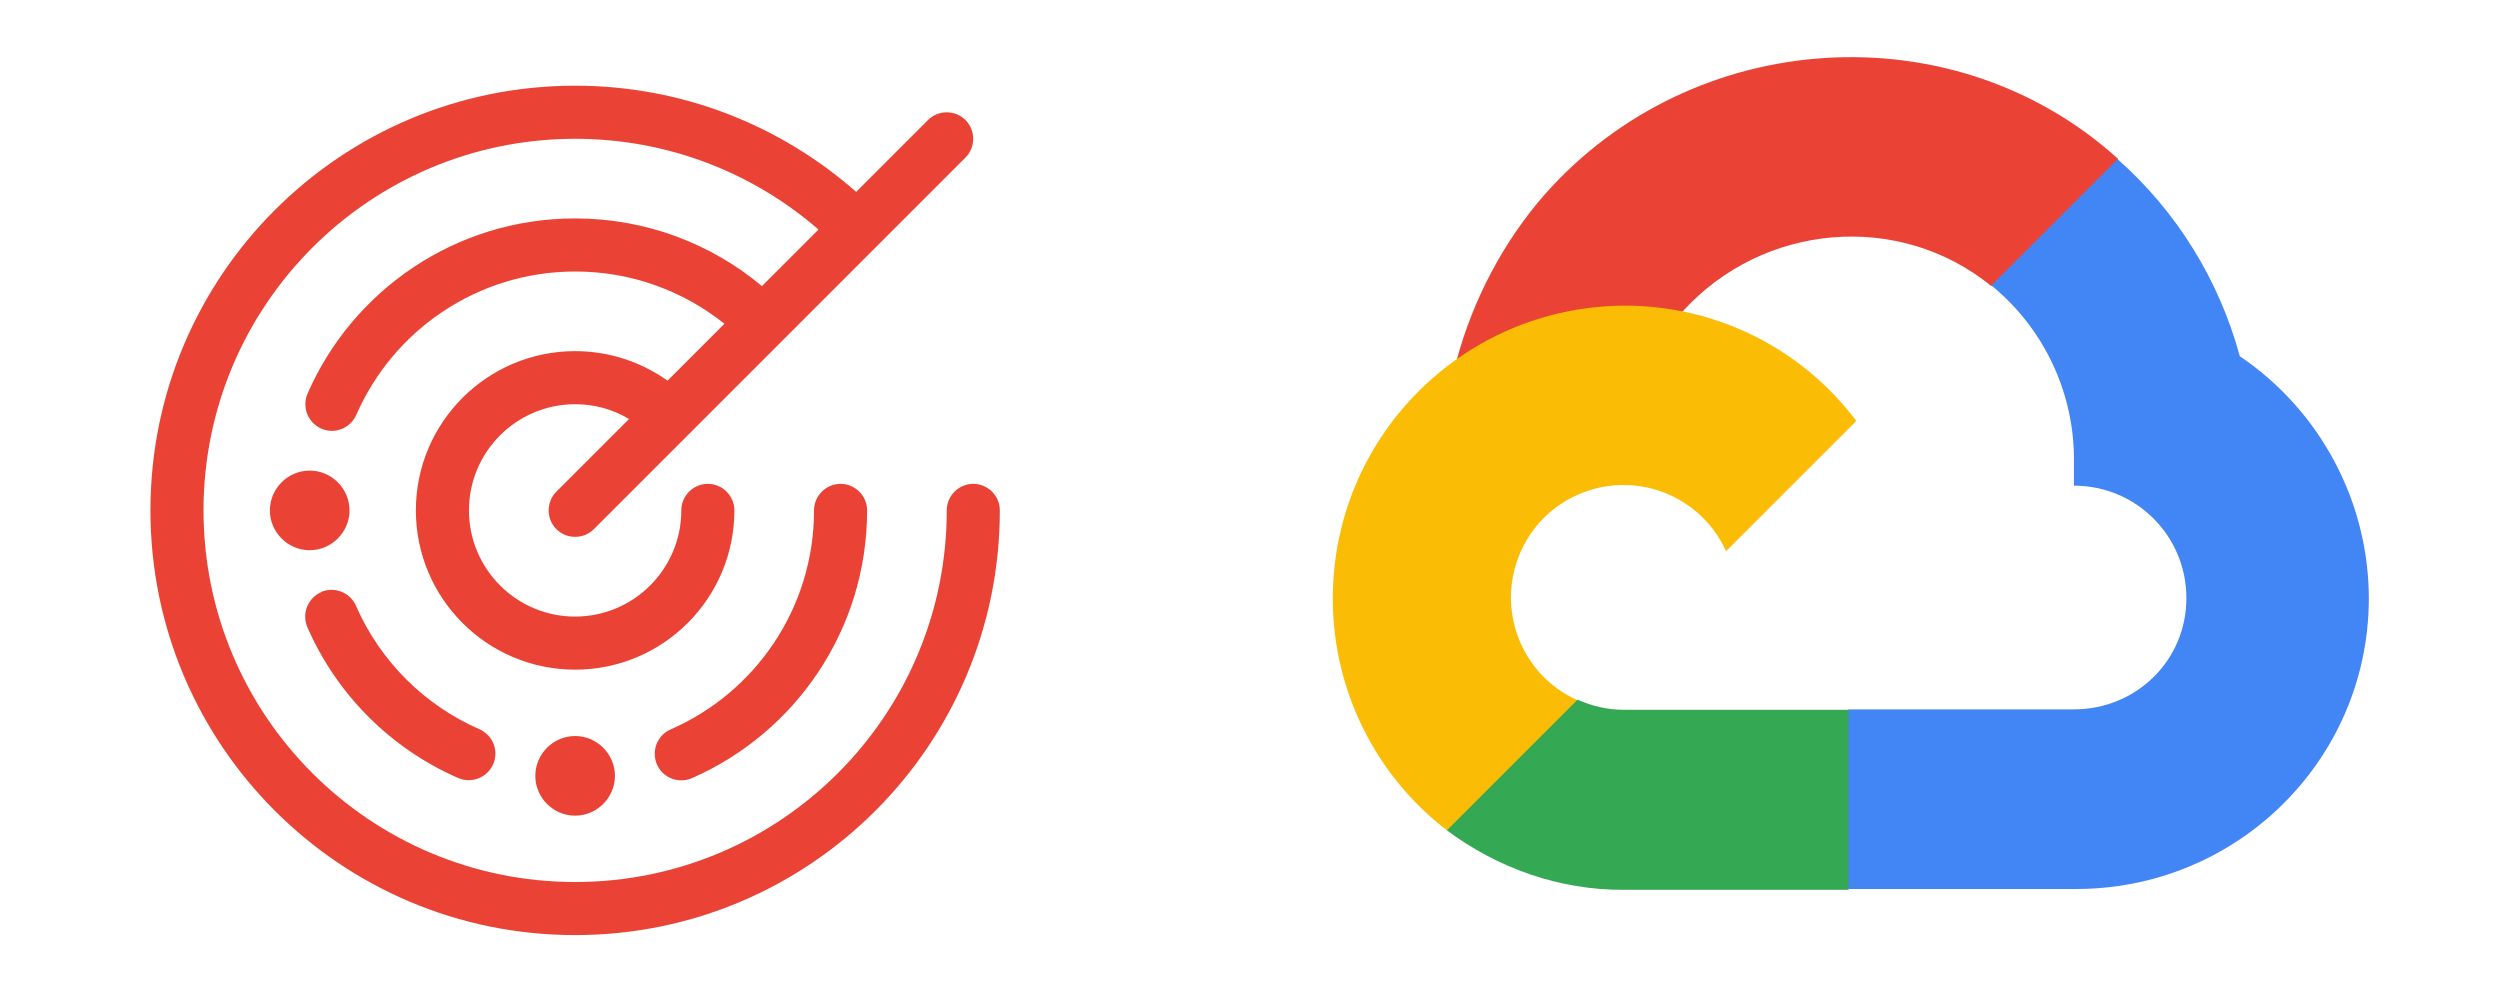 <?xml version="1.0" encoding="UTF-8" standalone="no"?><!DOCTYPE svg PUBLIC "-//W3C//DTD SVG 1.1//EN" "http://www.w3.org/Graphics/SVG/1.1/DTD/svg11.dtd"><svg width="100%" height="100%" viewBox="0 0 158075 62000" version="1.1" xmlns="http://www.w3.org/2000/svg" xmlns:xlink="http://www.w3.org/1999/xlink" xml:space="preserve" xmlns:serif="http://www.serif.com/" style="fill-rule:evenodd;clip-rule:evenodd;stroke-linejoin:round;stroke-miterlimit:2;"><path d="M12868.3,32273.1c-0,-12975.8 10521.2,-23497 23497,-23497c5884.75,0 11266,2160.88 15388.5,5737.88l-3577,3577c-3199.37,-2674.88 -7321.83,-4279.79 -11811.5,-4279.79c-7573.58,0 -14077.2,4563.04 -16920,11077.2c-367.137,849.667 20.979,1835.7 870.65,2213.33c849.667,377.63 1835.7,-20.979 2213.33,-870.65c2328.72,-5339.29 7657.5,-9063.12 13846.5,-9063.12c3566.51,0 6839.29,1237.79 9430.25,3304.27l-3597.98,3597.98c-1657.38,-1174.85 -3671.41,-1867.17 -5842.79,-1867.17c-5559.54,0 -10070.1,4510.58 -10070.1,10070.2c0,5559.54 4510.58,10070.2 10070.1,10070.2c5559.58,-0 10070.2,-4510.58 10070.2,-10070.2c-0,-923.096 -755.259,-1678.36 -1678.36,-1678.36c-923.095,-0 -1678.35,755.262 -1678.35,1678.36c0,3702.88 -3010.55,6713.42 -6713.42,6713.42c-3702.88,-0 -6713.42,-3010.55 -6713.42,-6713.42c-0,-3702.88 3010.55,-6713.42 6713.42,-6713.42c1248.28,0 2412.64,335.671 3409.17,933.588l-4594.5,4594.5c-650.366,650.362 -650.366,1720.32 0,2370.68c650.363,650.362 1720.32,650.362 2370.68,-0l23497,-23497c650.362,-650.367 650.362,-1720.32 -0,-2370.68c-650.363,-650.363 -1720.32,-650.363 -2370.68,-0l-4542.04,4542.04c-4741.38,-4174.92 -10961.8,-6713.42 -17769.6,-6713.42c-14832.5,-0 -26853.7,12021.2 -26853.7,26853.7c0,14832.5 12021.2,26853.7 26853.7,26853.7c14832.5,0 26853.7,-12021.2 26853.7,-26853.7c-0,-923.096 -755.258,-1678.36 -1678.36,-1678.36c-923.096,-0 -1678.36,755.262 -1678.36,1678.36c0,12975.8 -10521.2,23497 -23497,23497c-12975.8,-0 -23497,-10521.2 -23497,-23497l0.005,-0.046Zm40280.6,-1678.36c-923.096,-0 -1678.35,755.262 -1678.35,1678.36c-0,6188.96 -3723.86,11517.8 -9063.12,13846.5c-849.667,367.142 -1237.79,1363.67 -870.646,2213.33c367.137,849.671 1363.66,1237.79 2213.33,870.65c6514.12,-2853.21 11077.2,-9356.83 11077.2,-16930.4c-0,-923.096 -755.258,-1678.36 -1678.36,-1678.36l-0.017,-0.025Zm-32843.4,6849.79c-849.667,367.138 -1237.79,1363.66 -870.646,2213.33c1856.68,4258.83 5276.33,7678.5 9535.17,9535.17c849.671,367.142 1835.7,-20.979 2213.33,-870.645c377.633,-849.671 -20.979,-1835.7 -870.646,-2213.33c-3482.59,-1521.01 -6283.33,-4321.75 -7804.38,-7804.38c-367.141,-849.671 -1363.67,-1237.79 -2213.33,-870.65l10.487,10.492l0.013,0.012Zm1793.75,-5171.46c-0,-1381.08 -1136.46,-2517.53 -2517.54,-2517.53c-1381.08,-0 -2517.53,1136.45 -2517.53,2517.53c-0,1381.08 1136.45,2517.54 2517.53,2517.54c1381.08,-0 2517.54,-1136.46 2517.54,-2517.54Zm14266,19301.1c1381.08,0 2517.54,-1136.46 2517.54,-2517.54c-0,-1381.08 -1136.46,-2517.53 -2517.54,-2517.53c-1381.08,0 -2517.53,1136.45 -2517.53,2517.53c0,1381.08 1136.45,2517.54 2517.53,2517.54Z" style="fill:#ea4335;fill-rule:nonzero;"/><g><path d="M127835,18149.2l5704.13,-5704.13l383.686,-2404.43c-10410.7,-9413.1 -26883.6,-8338.77 -36245.5,2250.96c-2583.49,2941.59 -4527.49,6624.98 -5550.66,10410.7l2046.33,-281.369l11382.7,-1867.27l869.688,-895.267c5064.65,-5550.66 13633.6,-6318.03 19465.7,-1585.9l1944.01,76.737Z" style="fill:#ea4335;fill-rule:nonzero;"/><path d="M141622,22523.2c-1304.53,-4808.86 -3990.33,-9157.31 -7724.88,-12457l-7980.67,7980.67c3376.44,2762.54 5294.87,6906.35 5218.13,11254.8l-0,1406.85c3939.18,0 7110.98,3171.8 7110.98,7110.98c0,3939.18 -3171.8,7034.24 -7110.98,7034.24l-14247.5,-0l-1406.85,1509.16l-0,8517.83l1406.85,1330.11l14247.5,-0c10206,76.737 18570.4,-8057.4 18647.1,-18263.5c25.579,-6138.98 -3018.33,-11945.4 -8159.72,-15424.2" style="fill:#4285f4;fill-rule:nonzero;"/><path d="M102665,56262l14222,0l0,-11382.7l-14222,-0c-1023.16,-0 -1995.17,-230.212 -2916.01,-639.477l-2020.75,613.898l-5729.71,5704.13l-511.581,1944.01c3222.96,2404.43 7136.56,3785.7 11178.1,3760.12" style="fill:#34a853;fill-rule:nonzero;"/><path d="M102665,19325.9c-10231.6,76.737 -18442.5,8389.93 -18391.3,18621.6c25.579,5704.13 2685.8,11075.7 7213.3,14554.5l8236.46,-8236.46c-3581.07,-1611.48 -5166.97,-5832.03 -3555.49,-9413.09c1611.48,-3581.07 5832.03,-5166.97 9413.1,-3555.49c1585.9,716.214 2839.28,1969.59 3555.49,3555.49l8236.46,-8236.46c-3478.75,-4629.81 -8927.09,-7315.61 -14708,-7290.03" style="fill:#fbbc05;fill-rule:nonzero;"/></g></svg>